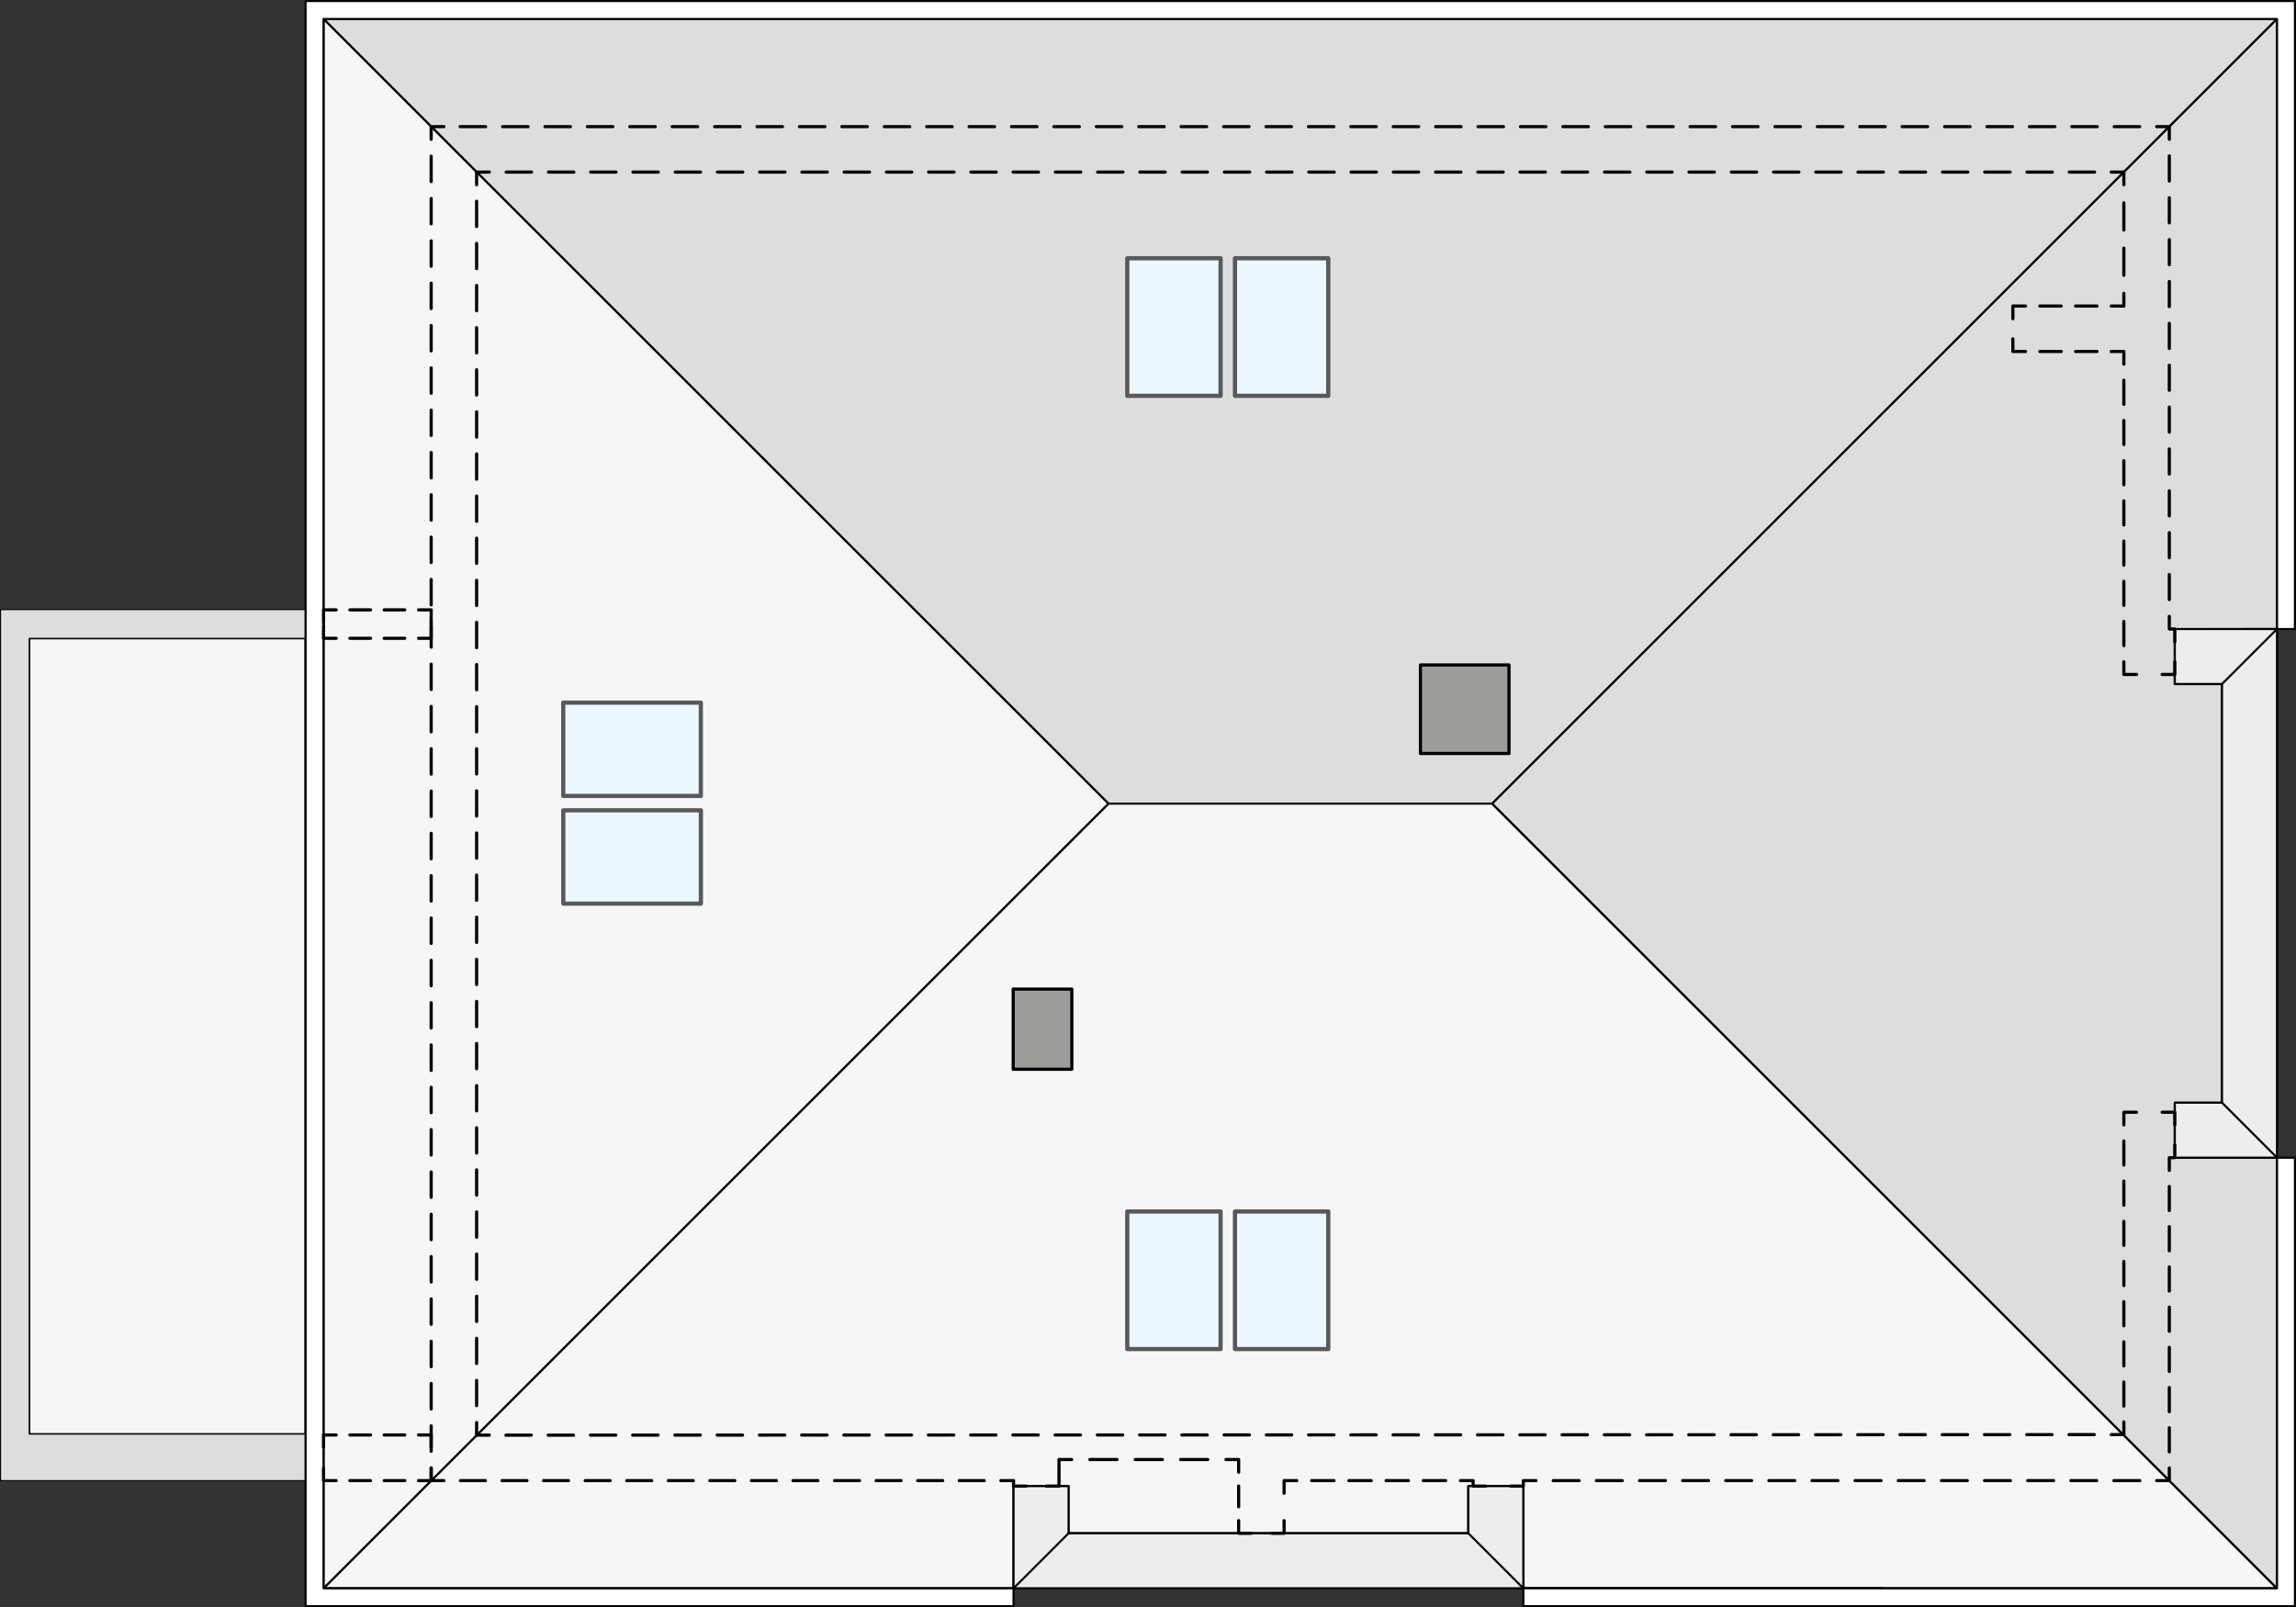 <?xml version="1.0" encoding="UTF-8"?><svg id="a" xmlns="http://www.w3.org/2000/svg" viewBox="0 0 544.06 380.91"><rect x="0" y="0" width="544.06" height="380.91" fill="#333333" stroke="none"/><rect x="6.93" y="151.27" width="65.48" height="188.61" style="fill:#f6f6f6; stroke:#000; stroke-linecap:round; stroke-linejoin:round; stroke-width:.5px;"/><polygon points="72.41 151.27 72.41 144.46 .13 144.46 .13 350.89 72.41 350.89 72.41 339.88 6.93 339.88 6.93 151.27 72.41 151.27" style="fill:#ddd; stroke:#000; stroke-linecap:round; stroke-linejoin:round; stroke-width:.25px;"/><polygon points="76.66 4.5 262.65 190.45 353.6 190.45 539.56 4.5 76.66 4.5 76.66 4.5 76.66 4.5" style="fill:#ddd; stroke:#000; stroke-linecap:round; stroke-linejoin:round; stroke-width:.5px;"/><polygon points="76.66 376.41 240.17 376.41 240.17 352.19 253.17 352.19 253.17 363.37 347.93 363.37 347.93 352.19 360.93 352.19 360.93 376.41 539.56 376.41 353.6 190.45 262.65 190.45 76.66 376.41" style="fill:#f6f6f6; stroke:#000; stroke-linecap:round; stroke-linejoin:round; stroke-width:.5px;"/><polygon points="539.56 149.07 539.56 4.5 353.6 190.45 539.56 376.41 539.56 274.36 515.34 274.36 515.34 261.36 526.52 261.36 526.52 162.11 515.34 162.11 515.34 149.11 539.56 149.07" style="fill:#ddd; stroke:#000; stroke-linecap:round; stroke-linejoin:round; stroke-width:.5px;"/><polygon points="76.66 4.5 76.66 376.41 262.65 190.45 76.66 4.5" style="fill:#f6f6f6; stroke:#000; stroke-linecap:round; stroke-linejoin:round; stroke-width:.5px;"/><polygon points="347.93 352.19 347.93 363.37 253.21 363.37 253.21 352.19 240.17 352.19 240.17 376.41 360.97 376.41 360.97 352.19 347.93 352.19" style="fill:#ededed; stroke:#000; stroke-linecap:round; stroke-linejoin:round; stroke-width:.5px;"/><polygon points="515.34 162.11 526.52 162.11 526.52 261.32 515.34 261.32 515.34 274.36 539.56 274.36 539.56 149.07 515.34 149.07 515.34 162.11" style="fill:#ededed; stroke:#000; stroke-linecap:round; stroke-linejoin:round; stroke-width:.5px;"/><line x1="446.01" y1="376.41" x2="360.97" y2="376.41" style="fill:none; stroke:#000; stroke-linecap:round; stroke-linejoin:round; stroke-width:.5px;"/><polyline points="304.28 353.89 304.28 350.89 307.28 350.89" style="fill:none; stroke:#000; stroke-linecap:round; stroke-linejoin:round; stroke-width:.75px;"/><line x1="310.81" y1="350.89" x2="344.31" y2="350.89" style="fill:none; stroke:#000; stroke-dasharray:0 0 5.29 3.53; stroke-linecap:round; stroke-linejoin:round; stroke-width:.75px;"/><polyline points="346.07 350.89 349.07 350.89 349.07 352.19 352.07 352.19" style="fill:none; stroke:#000; stroke-linecap:round; stroke-linejoin:round; stroke-width:.75px;"/><polyline points="357.97 352.19 360.97 352.19 360.97 350.89 363.97 350.89" style="fill:none; stroke:#000; stroke-linecap:round; stroke-linejoin:round; stroke-width:.75px;"/><line x1="368.06" y1="350.89" x2="509" y2="350.89" style="fill:none; stroke:#000; stroke-dasharray:0 0 6.13 4.09; stroke-linecap:round; stroke-linejoin:round; stroke-width:.75px;"/><polyline points="511.04 350.89 514.04 350.89 514.04 347.89" style="fill:none; stroke:#000; stroke-linecap:round; stroke-linejoin:round; stroke-width:.75px;"/><line x1="514.04" y1="344.08" x2="514.04" y2="279.27" style="fill:none; stroke:#000; stroke-dasharray:0 0 5.72 3.81; stroke-linecap:round; stroke-linejoin:round; stroke-width:.75px;"/><polyline points="514.04 277.36 514.04 274.36 515.34 274.36 515.34 271.36" style="fill:none; stroke:#000; stroke-linecap:round; stroke-linejoin:round; stroke-width:.75px;"/><polyline points="515.34 266.59 515.34 263.59 512.34 263.59" style="fill:none; stroke:#000; stroke-linecap:round; stroke-linejoin:round; stroke-width:.75px;"/><polyline points="506.27 263.59 503.27 263.59 503.27 266.59" style="fill:none; stroke:#000; stroke-linecap:round; stroke-linejoin:round; stroke-width:.75px;"/><line x1="503.27" y1="270.4" x2="503.27" y2="335.08" style="fill:none; stroke:#000; stroke-dasharray:0 0 5.71 3.81; stroke-linecap:round; stroke-linejoin:round; stroke-width:.75px;"/><polyline points="503.27 336.99 503.27 339.99 500.27 339.99" style="fill:none; stroke:#000; stroke-linecap:round; stroke-linejoin:round; stroke-width:.75px;"/><line x1="496.27" y1="339.99" x2="117.94" y2="340.12" style="fill:none; stroke:#000; stroke-dasharray:0 0 6.01 4; stroke-linecap:round; stroke-linejoin:round; stroke-width:.75px;"/><polyline points="115.94 340.12 112.94 340.12 112.94 337.12" style="fill:none; stroke:#000; stroke-linecap:round; stroke-linejoin:round; stroke-width:.75px;"/><line x1="112.94" y1="333.13" x2="112.94" y2="45.78" style="fill:none; stroke:#000; stroke-dasharray:0 0 5.99 3.99; stroke-linecap:round; stroke-linejoin:round; stroke-width:.75px;"/><polyline points="112.94 43.78 112.94 40.78 115.94 40.78" style="fill:none; stroke:#000; stroke-linecap:round; stroke-linejoin:round; stroke-width:.75px;"/><line x1="119.95" y1="40.78" x2="498.27" y2="40.78" style="fill:none; stroke:#000; stroke-dasharray:0 0 6.01 4; stroke-linecap:round; stroke-linejoin:round; stroke-width:.75px;"/><polyline points="500.27 40.78 503.27 40.78 503.27 43.78" style="fill:none; stroke:#000; stroke-linecap:round; stroke-linejoin:round; stroke-width:.75px;"/><line x1="503.27" y1="48.07" x2="503.27" y2="67.38" style="fill:none; stroke:#000; stroke-dasharray:0 0 6.44 4.29; stroke-linecap:round; stroke-linejoin:round; stroke-width:.75px;"/><polyline points="503.27 69.53 503.27 72.53 500.27 72.53" style="fill:none; stroke:#000; stroke-linecap:round; stroke-linejoin:round; stroke-width:.75px;"/><line x1="496.89" y1="72.53" x2="481.66" y2="72.53" style="fill:none; stroke:#000; stroke-dasharray:0 0 5.08 3.38; stroke-linecap:round; stroke-linejoin:round; stroke-width:.75px;"/><polyline points="479.97 72.53 476.97 72.53 476.97 75.53" style="fill:none; stroke:#000; stroke-linecap:round; stroke-linejoin:round; stroke-width:.75px;"/><polyline points="476.97 80.3 476.97 83.3 479.97 83.3" style="fill:none; stroke:#000; stroke-linecap:round; stroke-linejoin:round; stroke-width:.75px;"/><line x1="483.36" y1="83.3" x2="498.58" y2="83.3" style="fill:none; stroke:#000; stroke-dasharray:0 0 5.08 3.38; stroke-linecap:round; stroke-linejoin:round; stroke-width:.75px;"/><polyline points="500.27 83.3 503.27 83.3 503.27 86.3" style="fill:none; stroke:#000; stroke-linecap:round; stroke-linejoin:round; stroke-width:.75px;"/><line x1="503.27" y1="90.11" x2="503.27" y2="154.93" style="fill:none; stroke:#000; stroke-dasharray:0 0 5.72 3.81; stroke-linecap:round; stroke-linejoin:round; stroke-width:.75px;"/><polyline points="503.27 156.84 503.27 159.84 506.27 159.84" style="fill:none; stroke:#000; stroke-linecap:round; stroke-linejoin:round; stroke-width:.75px;"/><polyline points="512.34 159.84 515.34 159.84 515.34 156.84" style="fill:none; stroke:#000; stroke-linecap:round; stroke-linejoin:round; stroke-width:.75px;"/><polyline points="515.34 152.07 515.34 149.07 514.04 149.07 514.04 146.07" style="fill:none; stroke:#000; stroke-linecap:round; stroke-linejoin:round; stroke-width:.75px;"/><line x1="514.04" y1="142.1" x2="514.04" y2="34.99" style="fill:none; stroke:#000; stroke-dasharray:0 0 5.95 3.97; stroke-linecap:round; stroke-linejoin:round; stroke-width:.75px;"/><polyline points="514.04 33.01 514.04 30.01 511.04 30.01" style="fill:none; stroke:#000; stroke-linecap:round; stroke-linejoin:round; stroke-width:.75px;"/><line x1="507.02" y1="30.01" x2="107.18" y2="30.01" style="fill:none; stroke:#000; stroke-dasharray:0 0 6.03 4.02; stroke-linecap:round; stroke-linejoin:round; stroke-width:.75px;"/><polyline points="105.17 30.01 102.17 30.01 102.17 33.01" style="fill:none; stroke:#000; stroke-linecap:round; stroke-linejoin:round; stroke-width:.75px;"/><line x1="102.17" y1="37.02" x2="102.17" y2="345.88" style="fill:none; stroke:#000; stroke-dasharray:0 0 6.02 4.01; stroke-linecap:round; stroke-linejoin:round; stroke-width:.75px;"/><polyline points="102.17 347.89 102.17 350.89 105.17 350.89" style="fill:none; stroke:#000; stroke-linecap:round; stroke-linejoin:round; stroke-width:.75px;"/><line x1="109.11" y1="350.89" x2="235.2" y2="350.89" style="fill:none; stroke:#000; stroke-dasharray:0 0 5.91 3.94; stroke-linecap:round; stroke-linejoin:round; stroke-width:.75px;"/><polyline points="237.17 350.89 240.17 350.89 240.17 352.19 243.17 352.19" style="fill:none; stroke:#000; stroke-linecap:round; stroke-linejoin:round; stroke-width:.75px;"/><polyline points="247.94 352.19 250.94 352.19 250.94 349.19" style="fill:none; stroke:#000; stroke-linecap:round; stroke-linejoin:round; stroke-width:.75px;"/><polyline points="250.94 348.89 250.94 345.89 253.94 345.89" style="fill:none; stroke:#000; stroke-linecap:round; stroke-linejoin:round; stroke-width:.75px;"/><line x1="258.25" y1="345.89" x2="288.36" y2="345.89" style="fill:none; stroke:#000; stroke-dasharray:0 0 6.45 4.3; stroke-linecap:round; stroke-linejoin:round; stroke-width:.75px;"/><polyline points="290.51 345.89 293.51 345.89 293.51 348.89" style="fill:none; stroke:#000; stroke-linecap:round; stroke-linejoin:round; stroke-width:.75px;"/><line x1="293.51" y1="352.17" x2="293.51" y2="358.73" style="fill:none; stroke:#000; stroke-dasharray:0 0 4.92 3.28; stroke-linecap:round; stroke-linejoin:round; stroke-width:.75px;"/><polyline points="293.51 360.37 293.51 363.37 296.51 363.37" style="fill:none; stroke:#000; stroke-linecap:round; stroke-linejoin:round; stroke-width:.75px;"/><polyline points="301.28 363.37 304.28 363.37 304.28 360.37" style="fill:none; stroke:#000; stroke-linecap:round; stroke-linejoin:round; stroke-width:.75px;"/><polygon points="360.97 376.41 360.97 380.66 543.81 380.66 543.81 274.36 539.56 274.36 539.56 376.41 360.97 376.41" style="fill:#fff; stroke:#000; stroke-linecap:round; stroke-linejoin:round; stroke-width:.5px;"/><polygon points="72.41 .25 72.41 380.66 240.17 380.66 240.17 376.41 76.66 376.41 76.66 4.5 539.56 4.5 539.56 149.07 543.81 149.07 543.81 .25 72.41 .25" style="fill:#fff; stroke:#000; stroke-linecap:round; stroke-linejoin:round; stroke-width:.5px;"/><line x1="526.52" y1="162.11" x2="539.56" y2="149.07" style="fill:none; stroke:#000; stroke-linecap:round; stroke-linejoin:round; stroke-width:.5px;"/><line x1="526.52" y1="261.32" x2="539.56" y2="274.36" style="fill:none; stroke:#000; stroke-linecap:round; stroke-linejoin:round; stroke-width:.5px;"/><line x1="347.93" y1="363.37" x2="360.97" y2="376.41" style="fill:none; stroke:#000; stroke-linecap:round; stroke-linejoin:round; stroke-width:.5px;"/><line x1="253.21" y1="363.37" x2="240.17" y2="376.41" style="fill:none; stroke:#000; stroke-linecap:round; stroke-linejoin:round; stroke-width:.5px;"/><rect x="336.59" y="157.59" width="20.98" height="20.98" style="fill:#9d9d9c; stroke:#000; stroke-linecap:round; stroke-linejoin:round; stroke-width:.75px;"/><rect x="240.09" y="234.41" width="13.89" height="18.99" style="fill:#9d9d9c; stroke:#000; stroke-linecap:round; stroke-linejoin:round; stroke-width:.75px;"/><rect x="267.12" y="61.2" width="22.11" height="32.6" style="fill:#ebf8ff; stroke:#58595b; stroke-linecap:round; stroke-linejoin:round;"/><rect x="292.64" y="61.2" width="22.11" height="32.6" style="fill:#ebf8ff; stroke:#58595b; stroke-linecap:round; stroke-linejoin:round;"/><rect x="267.12" y="287.11" width="22.11" height="32.6" style="fill:#ebf8ff; stroke:#58595b; stroke-linecap:round; stroke-linejoin:round;"/><rect x="292.64" y="287.11" width="22.11" height="32.6" style="fill:#ebf8ff; stroke:#58595b; stroke-linecap:round; stroke-linejoin:round;"/><rect x="138.72" y="186.8" width="22.11" height="32.6" transform="translate(-53.32 352.87) rotate(-90)" style="fill:#ebf8ff; stroke:#58595b; stroke-linecap:round; stroke-linejoin:round;"/><rect x="138.72" y="161.28" width="22.11" height="32.6" transform="translate(-27.81 327.35) rotate(-90)" style="fill:#ebf8ff; stroke:#58595b; stroke-linecap:round; stroke-linejoin:round;"/><polyline points="102.17 147.53 102.17 144.53 99.17 144.53" style="fill:none; stroke:#000; stroke-linecap:round; stroke-linejoin:round; stroke-width:.75px;"/><line x1="95.92" y1="144.53" x2="81.29" y2="144.53" style="fill:none; stroke:#000; stroke-dasharray:0 0 4.88 3.25; stroke-linecap:round; stroke-linejoin:round; stroke-width:.75px;"/><polyline points="79.66 144.53 76.66 144.53 76.66 147.53" style="fill:none; stroke:#000; stroke-linecap:round; stroke-linejoin:round; stroke-width:.75px;"/><polyline points="76.66 148.27 76.66 151.27 79.66 151.27" style="fill:none; stroke:#000; stroke-linecap:round; stroke-linejoin:round; stroke-width:.75px;"/><line x1="82.91" y1="151.27" x2="97.55" y2="151.27" style="fill:none; stroke:#000; stroke-dasharray:0 0 4.88 3.25; stroke-linecap:round; stroke-linejoin:round; stroke-width:.75px;"/><polyline points="99.17 151.27 102.17 151.27 102.17 148.27" style="fill:none; stroke:#000; stroke-linecap:round; stroke-linejoin:round; stroke-width:.75px;"/><polyline points="102.17 347.89 102.17 350.89 99.17 350.89" style="fill:none; stroke:#000; stroke-linecap:round; stroke-linejoin:round; stroke-width:.75px;"/><line x1="95.92" y1="350.89" x2="81.29" y2="350.89" style="fill:none; stroke:#000; stroke-dasharray:0 0 4.88 3.25; stroke-linecap:round; stroke-linejoin:round; stroke-width:.75px;"/><polyline points="79.66 350.89 76.66 350.89 76.66 347.89" style="fill:none; stroke:#000; stroke-linecap:round; stroke-linejoin:round; stroke-width:.75px;"/><polyline points="76.66 343.07 76.66 340.07 79.66 340.07" style="fill:none; stroke:#000; stroke-linecap:round; stroke-linejoin:round; stroke-width:.75px;"/><line x1="82.91" y1="340.07" x2="97.55" y2="340.07" style="fill:none; stroke:#000; stroke-dasharray:0 0 4.88 3.25; stroke-linecap:round; stroke-linejoin:round; stroke-width:.75px;"/><polyline points="99.17 340.07 102.17 340.07 102.17 343.07" style="fill:none; stroke:#000; stroke-linecap:round; stroke-linejoin:round; stroke-width:.75px;"/></svg>